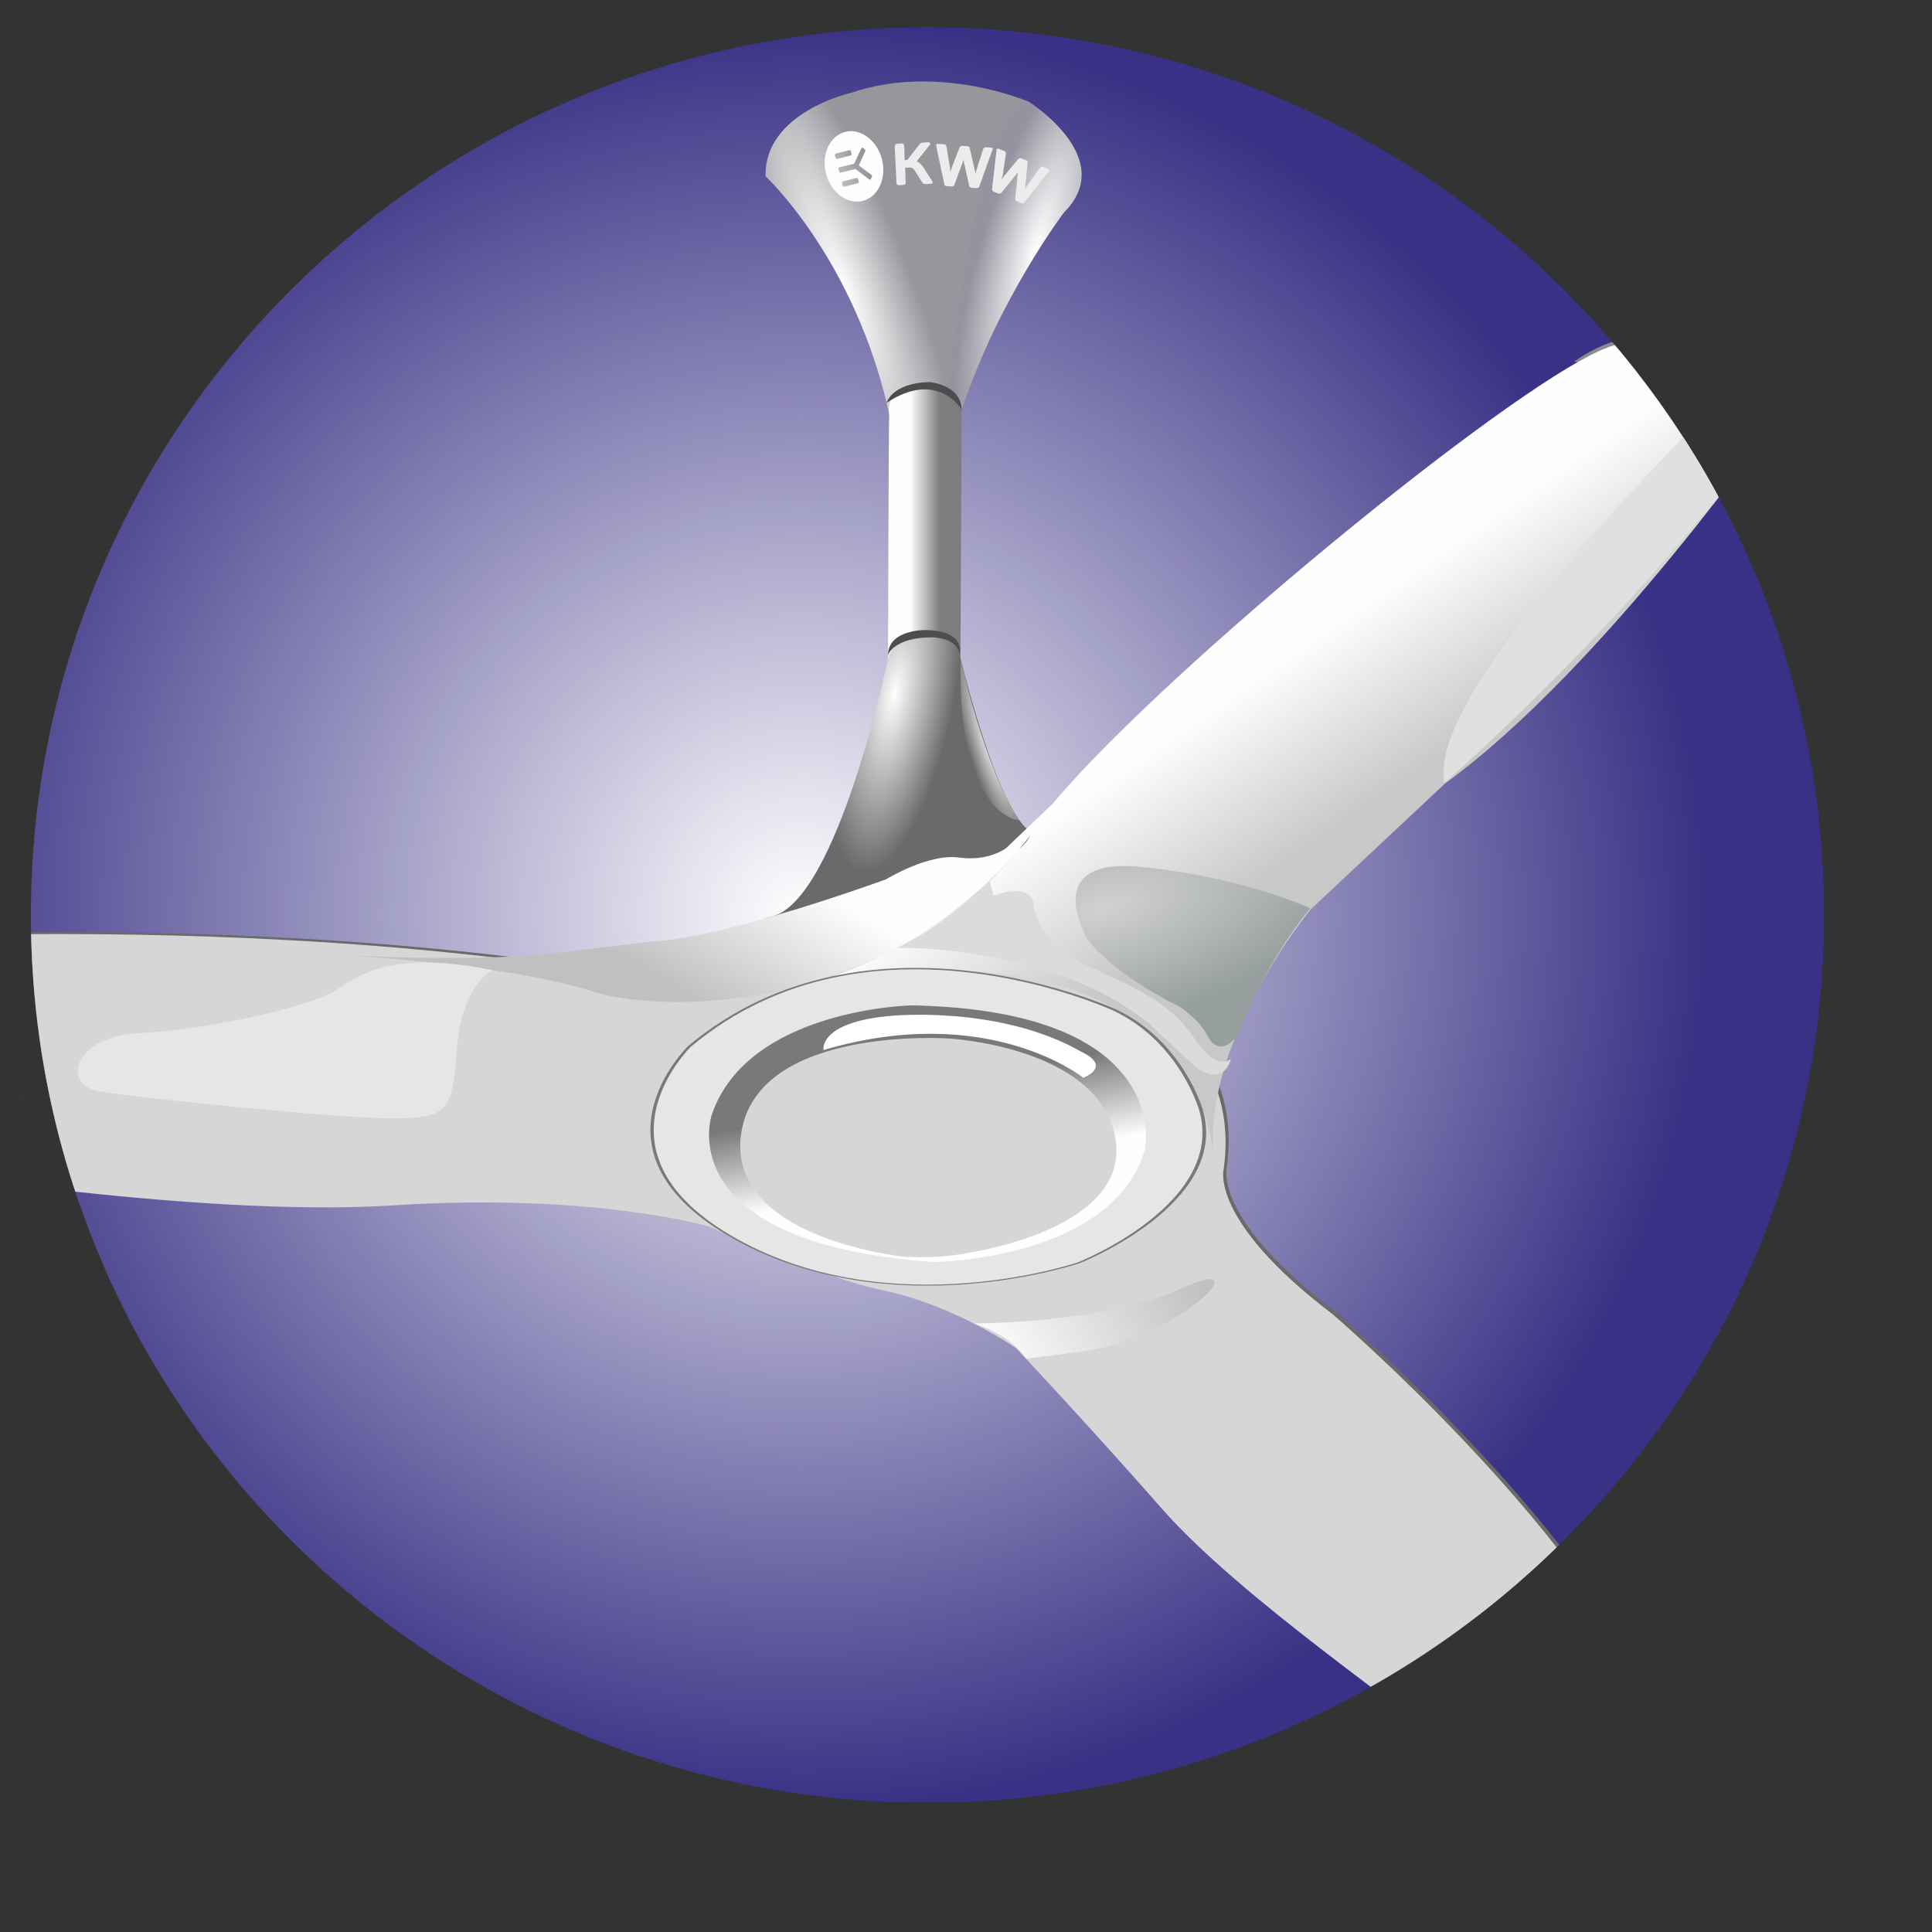 <?xml version="1.0" encoding="UTF-8"?>
<!DOCTYPE svg PUBLIC "-//W3C//DTD SVG 1.1//EN" "http://www.w3.org/Graphics/SVG/1.1/DTD/svg11.dtd">
<!-- Creator: CorelDRAW X7 -->
<svg xmlns="http://www.w3.org/2000/svg" xml:space="preserve" width="80mm" height="80mm" version="1.1" style="shape-rendering:geometricPrecision; text-rendering:geometricPrecision; image-rendering:optimizeQuality; fill-rule:evenodd; clip-rule:evenodd"
viewBox="0 0 8000 8000"
 xmlns:xlink="http://www.w3.org/1999/xlink">
 <rect x="0" y="0" width="8000" height="8000" fill="#333333" stroke="none"/>
 <defs>
  <style type="text/css">
   <![CDATA[
    .fil26 {fill:none}
    .fil18 {fill:#E6E6E6}
    .fil19 {fill:#787979}
    .fil3 {fill:#6A6A6B}
    .fil16 {fill:#4D4D4F}
    .fil17 {fill:#4D4D4F}
    .fil5 {fill:#8B8C8C}
    .fil4 {fill:#D6D6D7}
    .fil9 {fill:#DBDBDB}
    .fil7 {fill:#DFE0E0}
    .fil20 {fill:#E6E6E7}
    .fil22 {fill:white}
    .fil24 {fill:#FEFEFE;fill-rule:nonzero}
    .fil25 {fill:#EBECEC;fill-rule:nonzero}
    .fil21 {fill:url(#id1)}
    .fil23 {fill:url(#id2)}
    .fil6 {fill:url(#id3)}
    .fil12 {fill:url(#id4)}
    .fil14 {fill:url(#id5)}
    .fil15 {fill:url(#id6)}
    .fil13 {fill:url(#id7)}
    .fil8 {fill:url(#id8)}
    .fil11 {fill:url(#id9)}
    .fil10 {fill:url(#id10)}
    .fil1 {fill:url(#id11)}
    .fil2 {fill:url(#id12)}
    .fil0 {fill:url(#id13)}
   ]]>
  </style>
   <clipPath id="id0">
    <path d="M3840 113c2051,0 3713,1646 3713,3676 0,1990 -1598,3611 -3593,3674l-240 0c-1995,-63 -3592,-1684 -3592,-3674 0,-2030 1662,-3676 3712,-3676z"/>
   </clipPath>
  <linearGradient id="id1" gradientUnits="userSpaceOnUse" x1="3802.87" y1="4515.07" x2="3877.97" y2="4874.11">
   <stop offset="0" style="stop-opacity:1; stop-color:#787979"/>
   <stop offset="1" style="stop-opacity:1; stop-color:#FEFEFE"/>
  </linearGradient>
  <linearGradient id="id2" gradientUnits="userSpaceOnUse" x1="4930.39" y1="5228.64" x2="4131.47" y2="5693.62">
   <stop offset="0" style="stop-opacity:1; stop-color:silver"/>
   <stop offset="1" style="stop-opacity:1; stop-color:#FEFEFE"/>
  </linearGradient>
  <linearGradient id="id3" gradientUnits="userSpaceOnUse" x1="5587.35" y1="3396.78" x2="5180.79" y2="2808.3">
   <stop offset="0" style="stop-opacity:1; stop-color:#C8C8C8"/>
   <stop offset="1" style="stop-opacity:1; stop-color:#FEFEFE"/>
  </linearGradient>
  <linearGradient id="id4" gradientUnits="userSpaceOnUse" x1="3890.44" y1="2154.81" x2="3768.72" y2="2154.81">
   <stop offset="0" style="stop-opacity:1; stop-color:#7D7D80"/>
   <stop offset="1" style="stop-opacity:1; stop-color:#FEFEFE"/>
  </linearGradient>
  <linearGradient id="id5" gradientUnits="userSpaceOnUse" xlink:href="#id2" x1="2684.48" y1="4027.65" x2="3026.52" y2="3450.49">
  </linearGradient>
  <radialGradient id="id6" gradientUnits="userSpaceOnUse" gradientTransform="matrix(-0.364 -1.344 0.33 0.059 4582 8394)" cx="4099.29" cy="3063.9" r="333.54" fx="4099.29" fy="3063.9">
   <stop offset="0" style="stop-opacity:1; stop-color:#FEFEFE"/>
   <stop offset="1" style="stop-opacity:1; stop-color:#6A6A6B"/>
  </radialGradient>
  <radialGradient id="id7" gradientUnits="userSpaceOnUse" gradientTransform="matrix(0.498 -1.749 0.492 0.635 446 7526)" cx="3703.77" cy="2872.98" r="398.39" fx="3703.77" fy="2872.98">
   <stop offset="0" style="stop-opacity:1; stop-color:#FEFEFE"/>
   <stop offset="1" style="stop-opacity:1; stop-color:#6A6A6B"/>
  </radialGradient>
  <radialGradient id="id8" gradientUnits="userSpaceOnUse" gradientTransform="matrix(-1.515 -0.436 1.669 -1.081 5225 9813)" cx="4570.71" cy="3757.93" r="485.92" fx="4570.71" fy="3757.93">
   <stop offset="0" style="stop-opacity:1; stop-color:#D1D1D1"/>
   <stop offset="1" style="stop-opacity:1; stop-color:#969E9E"/>
  </radialGradient>
  <radialGradient id="id9" gradientUnits="userSpaceOnUse" gradientTransform="matrix(0.428 -1.33 0.302 0.215 2140 6518)" cx="4288.17" cy="1034.13" r="640.2" fx="4288.17" fy="1034.13">
   <stop offset="0" style="stop-opacity:1; stop-color:#FEFEFE"/>
   <stop offset="1" style="stop-opacity:1; stop-color:#94939F"/>
  </radialGradient>
  <radialGradient id="id10" gradientUnits="userSpaceOnUse" gradientTransform="matrix(-0.619 -1.627 0.388 -0.115 5199 7019)" cx="3497.08" cy="1190.7" r="688.27" fx="3497.08" fy="1190.7">
   <stop offset="0" style="stop-opacity:1; stop-color:#FEFEFE"/>
   <stop offset="1" style="stop-opacity:1; stop-color:#96969C"/>
  </radialGradient>
  <radialGradient id="id11" gradientUnits="userSpaceOnUse" gradientTransform="matrix(-1.145 -6.11833E-006 1.22436E-005 -0.566 3674 5294)" cx="1712.94" cy="3379.64" r="3267" fx="1712.94" fy="3379.64">
   <stop offset="0" style="stop-opacity:1; stop-color:#FEFEFE"/>
   <stop offset="1" style="stop-opacity:1; stop-color:#393185"/>
  </radialGradient>
  <radialGradient id="id12" gradientUnits="userSpaceOnUse" gradientTransform="matrix(-1.145 -1.22402E-005 1.22436E-005 -1.133 7121 8080)" xlink:href="#id11" cx="3320.39" cy="3788.05" r="3267" fx="3320.39" fy="3788.05">
  </radialGradient>
  <radialGradient id="id13" gradientUnits="userSpaceOnUse" gradientTransform="matrix(-1.145 -5.25587E-006 1.22436E-005 -0.486 3686 5438)" xlink:href="#id11" cx="1718.85" cy="3658.61" r="3229.84" fx="1718.85" fy="3658.61">
  </radialGradient>
 </defs>
 <g id="Layer_x0020_1">
  <path class="fil0" d="M5903 2099c-2,10 -4,21 -5,32l0 0 0 1 -1 0c2,-11 4,-22 6,-33zm-6 36l0 1 0 -1 0 0zm0 1l0 1 0 -1zm0 -3l0 -1 0 0m-9 56c-1,7 -3,15 -4,23 1,-8 3,-16 4,-23zm-17 88l0 1 0 -1zm0 1c-3,12 -5,25 -8,37 3,-12 5,-25 8,-37zm-19 89c-3,11 -6,23 -9,34l0 1 0 0 0 1 0 0 0 1c3,-12 6,-25 9,-37zm-9 37l0 1 0 -1zm0 1l-1 0 1 0zm-1 0l0 1 0 -1zm0 1l0 0 0 0zm-12 48c-3,13 -6,25 -10,38 4,-13 7,-25 10,-38zm-23 88c-4,12 -8,24 -11,37l0 0 -1 1 0 1 0 0 0 1c4,-14 8,-27 12,-40zm-26 86c-4,12 -8,25 -12,37 4,-12 8,-25 12,-37zm-27 84c-5,13 -9,26 -14,39 5,-13 9,-26 14,-39zm-14 39l0 1 0 0 0 -1zm-16 45c-5,13 -10,26 -15,39 5,-13 10,-26 15,-38l0 -1zm-31 82l0 1 0 -1zm0 1l-1 1 1 -1zm-1 1c-5,12 -10,25 -15,38 5,-13 10,-26 15,-38zm-33 82c-6,13 -12,26 -17,39 5,-13 11,-26 17,-39zm-36 81c-6,13 -12,27 -19,41 7,-14 13,-28 19,-41zm-37 80c-6,13 -13,26 -20,40 7,-14 13,-27 20,-40zm-39 78l0 1 0 -1zm0 1l-1 0 1 0zm-1 0c-6,14 -13,27 -20,40 7,-13 14,-26 20,-40zm-40 77c-7,13 -14,26 -22,40 8,-14 15,-27 22,-40zm-43 78c-8,13 -16,27 -24,40 8,-13 16,-27 24,-40zm-44 74c-8,14 -17,27 -25,41 8,-14 17,-27 25,-41zm-47 75l0 1 0 -1zm0 1c-9,13 -17,26 -26,40 9,-14 17,-27 26,-40zm-48 72c-9,14 -18,27 -27,41 9,-14 18,-27 27,-41zm-27 41l-1 0 1 0zm-23 32c-9,13 -19,26 -28,39l0 1c9,-14 19,-27 28,-40zm-28 40l-1 0 1 0zm-23 30c-10,14 -20,27 -30,40 10,-13 20,-26 30,-40zm-30 40l-1 1 1 -1zm-23 29c-10,14 -21,28 -32,42l-1 0c11,-14 22,-28 33,-42zm-54 68c-11,14 -23,27 -34,41 11,-14 23,-27 34,-41zm-56 67c-12,13 -23,27 -35,40 12,-13 23,-27 35,-40zm-56 64l-1 1c-12,13 -25,27 -37,40 12,-13 25,-27 38,-41zm-62 66c-12,13 -24,26 -37,39 13,-13 25,-26 37,-39zm-60 62c-13,13 -26,26 -39,39l-1 1c14,-13 27,-27 40,-40zm-40 40l0 0 0 0zm-23 23c-13,12 -27,25 -40,38 13,-13 27,-26 40,-38zm-40 38l0 0 0 0zm-23 21c-14,12 -28,25 -41,37 13,-12 27,-25 41,-37zm-70 63c-13,11 -25,21 -38,32 13,-11 25,-21 38,-32zm-68 57c-12,11 -25,21 -38,32 13,-11 26,-21 38,-32zm-72 58c-12,10 -23,19 -35,28 12,-9 23,-18 35,-28zm-74 57c-10,8 -21,16 -32,24 11,-8 22,-16 32,-24zm-71 52c-11,8 -22,16 -33,24 11,-8 22,-16 33,-24zm-77 54c-10,7 -19,13 -29,19 10,-6 19,-12 29,-19zm-68 45c-11,7 -21,14 -32,20l0 0c11,-6 21,-13 32,-20zm-40 25l-2 2 2 -2zm-37 23c-10,6 -20,12 -29,18l0 0c9,-6 19,-12 29,-18zm-29 18l-1 0 -1 1 -6 3 0 0 6 -3m-6 4l-6 3 6 -3 0 0zm0 0l0 -1 0 1m-41 24c-9,5 -18,10 -28,15 10,-5 19,-10 28,-15zm-36 20l-7 4 7 -4 0 0zm-44 25c-8,4 -16,8 -24,12 8,-4 16,-8 24,-12zm-24 12l-1 1 1 -1zm-1 1l0 0 0 0 0 0zm-8 4l-11 6 11 -6 0 0zm0 0l1 0m-41 21c-10,5 -19,10 -28,15m-10 5l0 0 -12 6 12 -6 0 0zm9 -5c10,-5 19,-10 29,-15m-81 41c-9,4 -19,9 -28,13 9,-4 19,-9 28,-13zm-28 13l-1 1 0 0 1 -1zm-6 3l-12 6 12 -6 0 0zm0 0l0 0 0 0 0 0zm0 0l1 0 -1 0 0 0zm-48 22c-9,5 -19,9 -28,13l0 0m0 0l-1 1m-1 0l-1 1 0 0 -14 6 14 -6 1 -1 0 0zm3 -1c9,-4 18,-8 27,-13m-84 38c-8,3 -16,6 -24,10l-1 0c8,-3 17,-7 25,-10zm-28 11l-1 1 1 -1 0 0zm-1 1l0 0 -17 7 17 -7zm-55 22c-8,3 -15,6 -23,9m-4 2l0 0 -21 8 20 -8m1 0l4 -2 -1 1m1 -1c8,-3 15,-6 23,-9m-86 33l-20 8 20 -8zm-20 8l-1 0 -2 1 -1 0 -1 0 -24 9 24 -9m-57 20l-21 8c7,-3 14,-5 21,-8zm-21 8l-1 0 1 0zm-1 0l0 0 0 0zm0 0l-5 2 5 -2zm-5 2l0 0 0 0zm0 0l0 0 0 0zm0 0c-9,3 -18,6 -27,8 9,-2 18,-5 27,-8zm-56 18l-23 7c8,-2 15,-5 23,-7zm-29 9c-10,3 -19,6 -29,9 10,-3 19,-6 29,-9l0 0zm-60 18l-20 6 20 -6zm-20 6l-1 0 1 0zm-1 0l-1 0 1 0zm-1 0l-2 1 2 -1zm-2 1l-1 0 1 0zm-1 0c-9,3 -18,5 -27,8 9,-3 18,-5 27,-8zm-65 18l-19 5 0 0 1 -1 18 -4zm-21 5c-10,3 -20,5 -30,8 10,-3 20,-5 30,-8zm-69 17l-15 4 0 0 15 -4zm-15 4l-1 0 0 0 1 0m-4 1l-1 0c-11,2 -22,5 -33,7 11,-2 22,-5 34,-7l0 0zm-73 16l-13 2 0 0 13 -2zm-15 3c-12,2 -25,5 -38,7 13,-2 26,-5 38,-7l1 0 0 0 1 -1m-74 15l-14 2 14 -2zm-14 2l0 0 0 0zm0 0l-1 1 1 -1zm-1 1l-2 0 2 0zm-2 0l-1 0 1 0zm-1 0c-14,3 -27,5 -40,7 13,-2 26,-4 39,-7l1 0zm-71 12l-14 2 0 0 -5 1c-14,2 -29,4 -43,7 14,-2 28,-5 42,-7l1 0 0 0 5 -1 1 0 13 -2zm-93 14l-12 1 0 0 1 0 11 -1zm-17 2c-14,2 -28,4 -41,5 13,-1 27,-3 41,-5zm-78 9l-8 1 8 -1zm-13 2l0 0 0 0 0 0zm0 0c-14,1 -27,3 -40,4 13,-1 26,-3 40,-4zm-82 7l-6 1 6 -1zm-6 1l-1 0 1 0zm-1 0l-2 0 2 0zm-2 0l-1 0 1 0zm-1 0c-15,1 -30,3 -45,4 15,-1 30,-3 45,-4zm-87 6l-2 0 2 0zm-2 0l-1 0 1 0zm-1 0l-2 0 2 0zm-2 0c-16,1 -33,2 -50,3 17,-1 34,-2 50,-3zm-92 4l0 0 0 0zm0 0c-39,2 -79,3 -119,3 -40,0 -80,-1 -120,-3l239 0zm-239 0l0 0 0 0zm-42 -1c-17,-1 -33,-2 -50,-3 17,1 33,2 50,3zm-50 -3l-2 0 2 0zm-2 0l-1 0 1 0zm-1 0l-2 0 2 0zm-43 -2c-16,-1 -31,-3 -47,-4l1 0c15,1 30,3 46,4zm-50 -4l-6 -1 6 1 1 0 3 0m-51 -4c-13,-1 -26,-3 -39,-4 13,1 26,3 39,4zm-39 -4l-1 0 1 0zm-1 0l-5 -1 5 1zm-5 -1l-1 0 1 0zm-1 0l-9 -1 9 1zm-43 -5c-14,-1 -28,-3 -41,-5 13,2 27,4 41,5zm-48 -6l-14 -1 14 1 0 0zm-41 -5c-14,-2 -29,-4 -43,-7 14,3 29,5 43,7zm-43 -7l-1 0 1 0zm-1 0l-6 -1 6 1zm-6 -1l-15 -2 15 2zm-43 -7c-13,-2 -27,-4 -41,-7 14,3 28,5 41,7zm-41 -7l-6 -1 6 1zm-6 -1l-14 -2 14 2zm-46 -9c-13,-2 -26,-5 -38,-7 12,2 25,5 38,7zm-38 -7l-1 0 1 0zm-1 0l0 0 0 0zm0 0l-2 -1 2 1zm-2 -1l-13 -2 13 2zm-51 -11c-11,-2 -22,-5 -34,-7l0 0 1 0c11,3 22,5 33,7zm-39 -8l-16 -4 16 4zm-52 -13c-10,-2 -20,-5 -31,-8 11,3 21,6 31,8zm-31 -8l-1 0 1 0zm-1 0l-2 0 2 0zm-2 0l-21 -6 21 6zm-49 -13c-11,-3 -22,-6 -32,-9 10,3 21,6 32,9zm-32 -9l-9 -3 9 3zm-9 -3l-22 -6 22 6zm-45 -13c-11,-3 -21,-6 -32,-9 11,3 21,6 32,9zm-32 -9l-9 -3 9 3zm-9 -3l0 0 0 0zm0 0l-1 -1 1 1zm-1 -1c-8,-2 -17,-5 -25,-8 8,3 17,6 25,8zm-45 -14c-10,-3 -19,-6 -28,-9 9,3 18,6 28,9zm-28 -9l-1 -1 1 1zm-1 -1l-11 -3 11 3zm-11 -3l-1 0 1 0zm-1 0c-8,-3 -17,-6 -25,-9 8,3 17,6 25,9zm-48 -17c-8,-3 -16,-6 -24,-9 8,3 16,6 24,9zm-34 -12c-8,-3 -16,-6 -24,-9 8,3 16,6 24,9l1 0 -1 0zm-53 -20l-22 -8m-6 -3c-8,-3 -16,-6 -24,-9 8,3 16,6 23,9l1 0 0 0zm5 2l23 9m-86 -34l-19 -8 0 0 1 1 18 7zm-25 -11c-9,-3 -18,-7 -27,-11 8,4 17,7 26,11m-54 -23l-19 -8 0 0 19 8zm-28 -13c-10,-4 -19,-8 -29,-12 10,4 20,9 29,13m-51 -24l-18 -8 18 8zm-30 -14c-10,-5 -20,-9 -29,-14 9,5 19,9 29,14zm0 0l11 5 -11 -5 0 0zm11 5l1 1 0 0 -1 -1zm-63 -30l-15 -8 15 8zm-15 -8l-1 0 -1 0 -10 -5 -1 -1c-10,-5 -20,-10 -31,-16 10,5 20,10 30,16m-52 -28l-12 -6 0 0 12 6zm-24 -12c-10,-6 -19,-11 -29,-16 10,5 19,11 29,16l0 0zm0 0l1 0 -1 0m1 0l10 5m-68 -37l-9 -5 9 5zm-9 -5l-1 0 1 0zm-1 0l-1 0 1 0zm-1 0l-7 -4 7 4zm-7 -4l-1 -1 1 1zm-1 -1c-9,-5 -18,-11 -28,-16 10,5 19,11 28,16zm-60 -35l-5 -3 5 3zm-5 -3l-1 -1 1 1zm-1 -1l-1 0 1 0zm-1 0l-9 -5 9 5zm-9 -5l-1 -1 1 1zm-1 -1c-9,-5 -19,-11 -28,-17 9,6 19,12 28,17zm-62 -38l-3 -2 3 2zm-10 -6l-1 -1 0 0c-11,-7 -21,-13 -32,-20 11,7 22,14 33,21l0 0zm6 3l1 1 0 0m-79 -51c-10,-6 -20,-13 -30,-20 10,7 20,14 30,20zm-73 -49c-11,-8 -21,-15 -32,-23 11,8 21,15 32,23zm-72 -52c-11,-8 -21,-16 -32,-24 11,8 21,16 32,24zm-70 -53c-12,-9 -24,-18 -36,-28 12,10 24,19 36,28zm-69 -54c-13,-11 -26,-21 -39,-32 13,11 26,21 39,32zm-69 -57c-12,-11 -25,-21 -37,-32 12,11 25,21 37,32zm-66 -58c-14,-12 -28,-25 -41,-37 13,12 27,25 41,37zm-64 -58l-1 -1 1 1zm-1 -1c-14,-13 -27,-26 -41,-39 14,13 27,26 41,39zm-62 -60l-1 0 1 0zm-1 0l-1 -1 1 1zm-1 -1c-13,-13 -26,-26 -40,-40 14,14 27,27 40,40zm-62 -62c-12,-13 -25,-26 -38,-39 13,13 26,26 38,39zm-60 -64c-13,-13 -25,-27 -38,-40 13,13 25,27 38,40zm-38 -40l0 -1 0 1zm-21 -25c-12,-13 -24,-27 -36,-40 12,13 24,27 36,40zm-58 -66c-11,-14 -22,-27 -34,-41 12,14 23,27 34,41zm-55 -67c-11,-14 -22,-28 -33,-42 11,14 22,28 33,42zm-55 -70l0 -1 0 1zm0 -1c-10,-13 -21,-26 -31,-40 10,14 21,27 31,40zm-53 -70l0 0 0 0zm0 0c-10,-14 -19,-27 -29,-40 10,13 19,26 29,40zm-51 -72l0 0 0 0zm0 0c-10,-14 -19,-27 -28,-41 9,14 18,27 28,41zm-49 -73c-9,-14 -18,-27 -27,-40 9,13 18,26 27,40zm-27 -40l0 -1 0 1zm-22 -35c-8,-14 -16,-27 -24,-41 8,14 16,27 24,41zm-45 -75c-8,-13 -16,-27 -23,-40 7,13 15,27 23,40zm-45 -78c-7,-14 -14,-27 -22,-40 8,13 15,26 22,40zm-42 -78c-7,-13 -13,-26 -20,-39l0 0c6,13 13,26 20,39zm-20 -39l-1 -1 1 1zm-1 -1l0 -1 0 1zm-20 -40c-6,-12 -12,-25 -19,-38 7,13 13,26 19,38zm-37 -77l0 -1 0 1zm0 -1c-7,-13 -13,-27 -19,-40 6,13 12,27 19,40zm-19 -40l0 0 0 0zm0 0l0 -1 0 1zm-18 -42c-6,-13 -12,-26 -17,-39 5,13 11,26 17,39zm-35 -83c-6,-13 -11,-26 -16,-38m0 -1l0 -1 0 1 0 0zm0 1c5,13 11,26 16,38m-33 -83c-5,-13 -10,-26 -14,-38 4,12 9,25 14,38zm-14 -38l-1 -1 1 1zm-15 -43l-1 0 1 0zm-1 0l0 -1 0 1zm0 -1l0 -1 0 1zm0 -1l0 0 0 0zm0 0l-1 -1 1 1zm-1 -1c-4,-13 -9,-26 -13,-39 4,13 9,26 13,39zm-29 -86c-4,-12 -8,-25 -12,-37 4,12 8,25 12,37zm-25 -83l-1 -1 1 1zm-1 -1l0 0 0 0zm0 0l0 -1 0 1zm0 -1l0 -1 0 1zm0 -1l0 0 0 0zm0 0c-4,-13 -8,-25 -11,-38 3,13 7,25 11,38zm-25 -89c-4,-12 -7,-24 -10,-36 3,12 6,24 10,36zm-22 -84l0 0 0 0zm0 0l0 -1 0 1zm0 -1l0 0 0 0zm0 0l0 -1 0 1zm0 -1l0 -1 -1 0 0 -1 0 0 0 -1c-3,-11 -6,-23 -8,-34 3,12 6,25 9,37zm-21 -91c-3,-12 -5,-23 -8,-35 3,12 5,23 8,35zm-8 -35l0 -1 0 1zm-11 -60c-2,-10 -4,-19 -6,-29m-12 -70c-1,-7 -2,-13 -3,-19 1,6 2,12 3,19z"/>
  <path class="fil1" d="M5945 1543c0,31 0,61 -1,92 1,-31 1,-61 1,-92zm-1 94c0,9 -1,17 -1,26 0,-9 1,-17 1,-26zm-1 36c-1,17 -1,34 -2,52 1,-18 1,-35 2,-52zm-3 58c0,8 -1,16 -1,24 0,-8 1,-16 1,-24zm-2 38c-1,15 -2,31 -3,46 1,-15 2,-31 3,-46zm-4 55c0,9 -1,18 -2,28 1,-10 2,-19 2,-28zm-3 38c-1,15 -2,29 -4,44 2,-15 3,-29 4,-44zm-5 53c-1,10 -2,20 -3,30 1,-10 2,-20 3,-30zm-5 44c-1,12 -2,24 -4,35 2,-11 3,-23 4,-35zm-5 48c-2,12 -3,23 -5,34 2,-11 3,-22 5,-34zm-7 49c-1,8 -2,17 -4,26 2,-9 3,-18 4,-26zm-6 42c-2,11 -4,22 -5,33 1,-11 3,-22 5,-33zm-15 90c-2,12 -4,24 -7,36 3,-12 5,-24 7,-36zm-17 89c-3,13 -5,25 -8,38 3,-13 5,-25 8,-38zm-19 88c-3,13 -6,25 -9,38 3,-13 6,-25 9,-38zm-21 87c-4,15 -8,28 -12,42 4,-14 8,-27 12,-42zm-24 88c-4,12 -8,25 -11,38 3,-13 7,-26 11,-38zm-26 85c-4,14 -8,28 -13,42 5,-14 9,-28 13,-42zm-28 86c-4,13 -8,26 -13,39 5,-13 9,-26 13,-39zm-29 84c-5,13 -10,27 -15,40 5,-13 10,-27 15,-40zm-31 83c-6,14 -12,28 -18,43 6,-15 12,-29 18,-43zm-34 83c-6,13 -12,27 -18,40 6,-13 12,-27 18,-40zm-35 80c-6,13 -13,27 -19,40 6,-13 13,-27 19,-40zm-37 80c-7,14 -14,28 -22,43 8,-15 15,-29 22,-43zm-40 80c-7,14 -15,28 -22,42 7,-14 15,-28 22,-42zm-41 77c-8,15 -16,29 -24,43 8,-14 16,-28 24,-43zm-42 76c-9,14 -17,29 -25,43 8,-14 16,-29 25,-43zm-46 77c-8,14 -16,27 -25,41 9,-14 17,-27 25,-41zm-46 75c-9,13 -18,27 -27,40 9,-13 18,-27 27,-40zm-48 73c-9,13 -18,26 -27,40 9,-14 18,-27 27,-40zm-49 71c-10,13 -19,27 -29,41 10,-14 19,-28 29,-41zm-51 70c-11,14 -21,28 -31,41 10,-13 20,-27 31,-41zm-53 69c-11,15 -22,29 -33,43 11,-14 22,-28 33,-43zm-54 68c-12,14 -23,28 -35,42 12,-14 23,-28 35,-42zm-56 67c-13,14 -25,28 -37,42 12,-14 24,-28 37,-42zm-58 66c-13,13 -25,27 -38,41 13,-14 25,-28 38,-41zm-59 63c-13,14 -26,28 -39,41 13,-13 26,-27 39,-41zm-60 63c-14,13 -27,27 -41,40 14,-13 27,-27 41,-40zm-62 60c-14,14 -28,28 -43,41 15,-13 29,-27 43,-41zm-63 60c-15,14 -30,28 -46,41 16,-13 31,-27 46,-41zm-63 56c-16,15 -33,29 -49,43 16,-14 33,-28 49,-43zm-65 57c-17,14 -35,28 -52,43 17,-15 35,-29 52,-43zm-66 53c-18,15 -37,30 -55,44 18,-14 37,-29 55,-44zm-67 53c-20,15 -39,30 -59,44l0 0c20,-14 39,-29 59,-44zm-69 51c-21,15 -41,30 -62,44l0 1c21,-15 41,-30 62,-45zm-69 50c-22,15 -44,29 -66,44 22,-15 44,-29 66,-44zm-144 94c-22,14 -44,27 -66,41 22,-14 44,-27 66,-41zm-75 46c-23,14 -46,27 -68,40 22,-13 45,-26 68,-40zm-75 44c-24,13 -47,26 -71,38 24,-12 47,-25 71,-38zm-77 42c-23,12 -47,24 -70,36 23,-12 47,-24 70,-36zm-77 40c-24,12 -48,24 -73,35 25,-11 49,-23 73,-35zm-80 39c-24,11 -49,22 -74,34 25,-12 50,-23 74,-34zm-80 36c-25,12 -51,23 -76,33 25,-10 51,-21 76,-33zm-80 35c-26,11 -52,21 -79,32 27,-11 53,-21 79,-32zm-81 33c-26,10 -52,20 -79,29 27,-9 53,-19 79,-29zm-84 31c-26,10 -53,19 -79,28 26,-9 53,-18 79,-28zm-85 30c-27,9 -53,17 -80,25 27,-8 53,-16 80,-25zm-85 27c-27,8 -55,16 -82,24 27,-8 55,-16 82,-24zm-85 25c-28,8 -56,16 -84,23 28,-7 56,-15 84,-23zm-85 23c-28,7 -56,14 -85,21 29,-7 57,-14 85,-21zm-90 22c-27,6 -55,12 -83,18 28,-6 56,-12 83,-18zm-89 19c-28,6 -56,11 -84,16 28,-5 56,-10 84,-16zm-89 17c-29,5 -58,10 -87,15 29,-5 58,-10 87,-15zm-87 15c-30,4 -59,9 -88,12 29,-3 58,-8 88,-12zm-92 13c-29,4 -58,7 -87,10 29,-3 58,-6 87,-10zm-92 11c-29,3 -58,5 -87,8 29,-3 58,-5 87,-8zm-93 8c-29,3 -58,5 -88,6 30,-1 59,-3 88,-6zm-92 6c-30,2 -60,4 -91,4 31,0 61,-2 91,-4zm-330 4c-30,0 -61,-2 -91,-4 30,2 61,4 91,4zm-95 -4c-29,-1 -59,-3 -88,-6 29,3 59,5 88,6zm-94 -6c-29,-3 -57,-5 -86,-8 29,3 57,5 86,8zm-92 -9c-29,-3 -58,-6 -87,-10 29,4 58,7 87,10zm-91 -11c-29,-3 -58,-8 -87,-12 29,4 58,9 87,12zm-88 -12c-29,-5 -58,-10 -86,-15 28,5 57,10 86,15zm-92 -16c-28,-5 -56,-10 -84,-16 28,6 56,11 84,16zm-90 -17c-27,-6 -55,-12 -82,-18 27,6 55,12 82,18zm-89 -20c-28,-6 -55,-13 -83,-20 28,7 55,14 83,20zm-86 -21c-27,-7 -54,-14 -81,-21 27,7 54,14 81,21zm-87 -23c-26,-8 -53,-15 -79,-23 26,8 53,15 79,23zm-87 -26c-26,-8 -51,-16 -77,-25 26,9 51,17 77,25zm-86 -28c-26,-9 -51,-17 -76,-26 25,9 50,17 76,26zm-84 -29c-26,-10 -51,-19 -76,-29 25,10 50,19 76,29zm-82 -31c-25,-10 -49,-20 -74,-30 25,10 49,20 74,30zm-82 -33c-24,-11 -49,-21 -73,-32 24,11 49,21 73,32zm-82 -36c-24,-11 -48,-22 -71,-33 23,11 47,22 71,33zm-82 -38c-23,-11 -47,-22 -70,-34 23,12 47,23 70,34zm-79 -39c-22,-11 -45,-23 -67,-34 22,11 45,23 67,34zm-77 -40c-22,-12 -45,-24 -67,-36 22,12 45,24 67,36zm-76 -42c-22,-12 -44,-25 -66,-38 22,13 44,26 66,38zm-77 -45c-22,-13 -44,-26 -65,-39 21,13 43,26 65,39zm-144 -90c-22,-15 -44,-29 -65,-44 21,15 43,29 65,44zm-73 -49l0 -1c-21,-14 -41,-29 -61,-44 20,15 41,30 61,45zm-72 -52l0 0c-20,-14 -39,-29 -58,-44m-12 -9l0 0c-19,-14 -38,-29 -56,-44 18,15 37,30 56,44zm-69 -54c-18,-15 -35,-29 -52,-43 17,14 34,28 52,43zm-68 -57c-17,-14 -34,-28 -50,-43 16,15 33,29 50,43zm-67 -58c-15,-13 -31,-27 -46,-41 15,14 31,28 46,41zm-66 -60c-14,-13 -28,-27 -42,-40 14,13 28,27 42,40zm-64 -61c-13,-13 -27,-27 -40,-40 13,13 27,27 40,40zm-62 -62c-13,-13 -26,-27 -39,-41 13,14 26,28 39,41zm-60 -63c-12,-14 -25,-28 -38,-41 13,13 26,27 38,41zm-59 -65c-12,-14 -24,-28 -36,-42 12,14 24,28 36,42zm-58 -67c-11,-14 -23,-28 -34,-42 11,14 23,28 34,42zm-55 -67c-11,-14 -23,-28 -34,-43 11,15 23,29 34,43zm-55 -71c-11,-13 -21,-27 -31,-41 10,14 20,28 31,41zm-53 -70c-10,-14 -20,-28 -30,-41 10,13 20,27 30,41zm-51 -72c-9,-14 -19,-27 -27,-40 8,13 18,26 27,40zm-49 -73c-9,-13 -18,-27 -27,-40 9,13 18,27 27,40zm-48 -74c-8,-14 -17,-27 -25,-41 8,14 17,27 25,41zm-45 -75c-9,-14 -17,-29 -25,-43 8,14 16,29 25,43zm-44 -76c-8,-14 -16,-28 -24,-43 8,15 16,29 24,43zm-42 -78c-8,-14 -15,-28 -22,-42 7,14 14,28 22,42zm-41 -79c-7,-15 -14,-29 -21,-43 7,14 14,28 21,43zm-40 -83c-6,-13 -12,-26 -18,-39 6,13 12,26 18,39zm-36 -80c-6,-13 -12,-27 -17,-40 5,13 11,27 17,40zm-34 -80c-6,-15 -12,-29 -17,-43 5,14 11,28 17,43zm-33 -86c-6,-13 -11,-26 -15,-39 4,13 9,26 15,39zm-32 -85c-4,-13 -9,-26 -13,-39 4,13 9,26 13,39zm-28 -83c-4,-14 -9,-28 -13,-42 4,14 9,28 13,42zm-27 -89c-4,-13 -8,-26 -12,-38 4,12 8,25 12,38zm-24 -83c-4,-14 -7,-28 -11,-43 4,15 7,29 11,43zm-23 -92c-3,-13 -7,-25 -9,-38 2,13 6,25 9,38zm-21 -88c-2,-13 -5,-25 -8,-38 3,13 6,25 8,38zm-18 -91c-2,-12 -5,-24 -7,-36 2,12 5,24 7,36zm-16 -93c-2,-11 -4,-22 -6,-33 2,11 4,22 6,33zm-14 -90c-1,-11 -3,-22 -4,-34 1,12 3,23 4,34zm-6 -47c-1,-10 -2,-21 -4,-32 2,11 3,22 4,32zm-6 -49c-1,-10 -2,-20 -3,-30 1,10 2,20 3,30zm-4 -39c-1,-15 -2,-29 -4,-44 2,15 3,29 4,44zm-4 -52c-1,-10 -2,-20 -3,-30 1,10 2,20 3,30zm-4 -38c-1,-16 -2,-32 -3,-48 1,16 2,32 3,48zm-3 -60c-1,-8 -2,-16 -2,-25 0,9 1,17 2,25zm-2 -31c-1,-18 -2,-35 -2,-52 0,17 1,34 2,52zm-3 -62c0,-9 0,-17 -1,-26 1,9 1,17 1,26zm-1 -28c-1,-31 -1,-61 -1,-92 0,31 1,61 1,92z"/>
  <path class="fil2" d="M3840 113c2051,0 3713,1646 3713,3676 0,1990 -1598,3611 -3593,3674l-240 0c-1995,-63 -3592,-1684 -3592,-3674 0,-2030 1662,-3676 3712,-3676z"/>
  <g style="clip-path:url(#id0)">
   <g id="_269254808">
    <g>
     <g>
      <path id="1" class="fil3" d="M6297 7364c0,0 -119,18 -282,-132 -163,-150 -869,-627 -1191,-993 -322,-366 -604,-665 -604,-665 0,0 -256,-177 -547,-239 -291,-61 -723,-264 -723,-264 0,0 -476,-141 -1305,-88 -829,53 -2108,-159 -2412,-208 -305,-48 -988,-180 -988,-180 0,0 -221,-36 -229,-230 0,0 -168,-423 185,-423 353,0 2195,-210 4070,40 0,0 540,199 1194,22 0,0 582,-288 1248,129 0,0 438,188 367,700 0,0 -62,211 450,599 0,0 1010,865 1336,1614 0,0 97,124 -132,150 0,0 -247,71 -437,168z"/>
      <path class="fil4" d="M6284 7372c0,0 -119,18 -282,-132 -163,-150 -869,-626 -1190,-992 -322,-366 -605,-666 -605,-666 0,0 -255,-177 -546,-238 -291,-62 -724,-265 -724,-265 0,0 -476,-141 -1305,-88 -829,53 -2108,-159 -2412,-208 -304,-48 -988,-180 -988,-180 0,0 -220,-36 -229,-230 0,0 -168,-423 185,-423 353,0 2195,-210 4070,41 0,0 540,198 1194,21 0,0 582,-288 1249,129 0,0 437,188 366,700 0,0 -61,211 450,600 0,0 1010,864 1336,1614 0,0 97,123 -132,150 0,0 -247,70 -437,167z"/>
      <path class="fil5" d="M6519 1497c0,0 150,-113 295,-102 0,0 232,-15 494,77 0,0 208,48 94,202l-883 -177z"/>
      <path class="fil6" d="M3336 4078c0,0 608,-150 935,-635 292,-434 1655,-1580 2218,-1918 67,-40 122,-69 163,-84 0,0 129,-68 501,7 165,33 383,95 223,262 0,0 -731,1054 -1391,1533l-556 521c0,0 -448,535 -404,1028 0,0 -27,-1023 -1689,-714z"/>
      <path class="fil7" d="M7279 1503c0,0 -1394,1323 -1297,1738 0,0 856,-741 1429,-1588 0,0 71,-97 -132,-150z"/>
      <path class="fil8" d="M5426 3761c0,0 -288,-132 -707,-172 -419,-39 -216,300 -216,300 0,0 88,133 379,278 0,0 84,53 119,124 36,70 102,48 133,-31 0,0 111,-283 292,-499z"/>
      <path class="fil9" d="M3713 3925c0,0 630,-17 1040,309l199 185c0,0 109,89 145,-35 0,0 -56,60 -154,-88 -98,-148 -260,-216 -468,-309 0,0 -163,-75 -194,-234 0,0 9,-105 -167,-44l-18 -66c0,0 -159,177 -383,282z"/>
      <path class="fil10" d="M3170 730c0,0 371,344 512,984l300 -18c0,0 205,-589 425,-818 221,-229 -150,-458 -150,-458 0,0 -370,-159 -732,-36 0,0 -361,80 -355,346z"/>
      <path class="fil11" d="M4407 878c0,0 -273,360 -425,818l-64 4c0,0 106,-1249 339,-1280 0,0 375,233 150,458z"/>
      <path class="fil12" d="M3682 1714c0,0 -31,-115 167,-132 0,0 120,22 133,114l-5 1032 -300 0c0,0 3,-1031 5,-1014z"/>
      <path class="fil13" d="M3677 2728c0,0 -207,997 -480,1067 -273,70 1023,-105 1074,-352 0,0 -113,-9 -293,-713 -3,-12 -6,-24 -10,-37 0,0 -4,-75 -172,-49 0,0 -97,-4 -119,84z"/>
      <path class="fil14" d="M4358 3329l-191 182c0,0 -71,57 -196,40 -126,-18 -302,90 -302,90 0,0 -649,238 -957,256l-477 57c0,0 -374,31 -882,-4 0,0 768,39 1125,163 0,0 491,144 1149,-144 0,0 447,-187 731,-640z"/>
      <path class="fil15" d="M3978 2730c0,0 97,449 243,667 0,0 -259,-14 -243,-667z"/>
      <path class="fil16" d="M3671 1668c0,0 21,-82 178,-86 0,0 130,10 133,114 0,0 -98,-168 -311,-28z"/>
      <path class="fil17" d="M3677 2712c0,0 24,-74 187,-73 0,0 105,3 109,73 0,0 32,-103 -145,-103 0,0 -150,-1 -151,103z"/>
      <path class="fil18" d="M2039 4017c0,0 -129,58 -147,331 -17,274 -61,278 -255,283 -194,4 -1059,-84 -1222,-111 -163,-26 -114,-229 163,-242 278,-13 710,-110 812,-177 101,-66 233,-167 649,-84z"/>
      <path class="fil19" d="M4624 4181c0,0 -1025,-476 -1774,150 0,0 -459,441 194,802 652,362 1428,97 1428,97 0,0 624,-246 508,-636 0,0 -80,-281 -356,-413z"/>
      <path class="fil20" d="M4613 4186c0,0 -1011,-473 -1752,148 0,0 -452,438 192,797 644,358 1411,96 1411,96 0,0 615,-244 501,-632 0,0 -79,-278 -352,-409z"/>
      <g>
       <path class="fil21" d="M4741 4759c0,0 122,-574 -965,-596 0,0 -680,13 -829,454 0,0 -181,530 921,609 0,0 741,-9 873,-467z"/>
       <path class="fil22" d="M3410 4348c0,0 -22,-114 273,-141 0,0 454,-48 798,150 0,0 124,53 5,106 0,0 -393,-317 -1076,-115z"/>
       <path class="fil4" d="M3745 5204c0,0 -746,-75 -675,-516 71,-441 855,-388 855,-388 0,0 622,31 693,410 70,379 -600,476 -600,476 0,0 -110,27 -273,18z"/>
      </g>
      <path class="fil23" d="M4033 5480c0,0 538,2 867,-148 330,-151 -26,225 -454,269l-197 25c0,0 -50,-91 -216,-146z"/>
     </g>
     <path class="fil24" d="M3610 733l-4 8c-1,3 -4,4 -7,2l-57 -43 -61 15c-3,1 -6,-1 -6,-4l-3 -10c-1,-4 1,-7 3,-8l62 -15 30 -64c1,-3 4,-4 6,-2l8 6c2,2 3,5 2,8l-27 59 52 39c3,2 4,6 2,9zm-54 19c0,3 -1,6 -4,7l-56 14c-3,1 -6,-2 -7,-5l-2 -10c-1,-3 0,-6 3,-7l57 -14c2,-1 5,1 6,5l3 10zm-99 -109c0,-3 1,-6 4,-7l56 -14c3,-1 6,1 7,5l2 10c1,3 0,6 -3,7l-57 14c-2,1 -5,-1 -6,-5l-3 -10zm43 -97c-64,16 -100,93 -80,172 20,79 89,130 152,114 64,-16 100,-93 80,-172 -20,-79 -89,-130 -152,-114z"/>
     <path class="fil25" d="M3824 694c-8,-13 -17,-21 -28,-26l54 -68c3,-3 2,-6 1,-7 -1,-2 -3,-4 -8,-4l-17 1c-5,0 -9,1 -12,2 -3,1 -5,3 -7,6l-50 64 -11 1 -2 -59c-1,-4 -2,-6 -3,-8 -2,-1 -5,-2 -9,-2l-15 1c-4,0 -7,1 -9,3 -2,2 -3,4 -3,8l7 151c0,4 1,6 3,8 2,1 5,2 9,2l15 -1c4,0 7,-1 9,-3 2,-1 3,-4 2,-8l-2 -61 11 0c8,-1 14,0 18,2 4,2 8,6 12,12l29 46c2,4 4,6 7,7 3,1 7,1 14,1l15 -1c8,0 8,-4 8,-6 0,-2 -1,-3 -2,-5l-36 -56z"/>
     <path class="fil25" d="M4102 611l-16 -1c-5,0 -8,0 -10,1 -2,1 -4,3 -5,7l-28 86c-1,6 -3,11 -4,17 0,-6 -1,-12 -3,-18l-20 -88c0,-4 -2,-6 -4,-8 -2,-1 -5,-2 -9,-2l-15 -1c-4,-1 -7,0 -9,1 -2,1 -4,3 -6,6l-33 86c-2,5 -3,11 -5,17 0,-10 -1,-16 -1,-18l-15 -89c-1,-4 -2,-6 -5,-8 -2,-1 -5,-2 -9,-2l-19 -1c-4,-1 -7,0 -8,2 -1,1 -1,2 -1,3 0,2 0,3 0,5l33 156c0,3 2,5 4,7 2,1 5,2 9,2l15 1c3,0 6,0 9,-1 2,-1 4,-3 5,-6l34 -92c2,-4 3,-8 4,-12 1,4 1,9 2,13l21 95c1,4 4,9 13,9l15 1c4,0 7,0 9,-1 2,-1 4,-3 5,-6l54 -150c1,-1 2,-3 2,-4 0,-2 -1,-3 -1,-4 -2,-2 -4,-3 -8,-3z"/>
     <path class="fil25" d="M4344 705c-1,-2 -3,-4 -6,-6l-15 -6c-4,-2 -7,-2 -10,-2 -3,0 -5,2 -7,5l-53 73c-3,5 -7,10 -10,15 2,-6 3,-12 3,-18l9 -90c1,-4 0,-7 -1,-9 -2,-2 -5,-3 -9,-5l-13 -5c-4,-2 -7,-3 -9,-2 -3,0 -5,2 -7,4l-59 71c-3,4 -7,9 -10,14 3,-9 4,-15 5,-17l13 -89c1,-4 0,-7 -2,-9 -1,-2 -4,-3 -8,-5l-17 -7c-4,-2 -7,-2 -9,-1 -1,1 -2,2 -2,3 -1,2 -1,3 -1,5l-18 158c0,3 0,6 2,8 1,2 4,3 8,5l13 5c4,2 7,2 9,2 2,0 5,-2 7,-4l61 -76c3,-3 6,-7 8,-10 -1,4 -2,8 -2,12l-10 98c-1,3 0,9 9,12l14 6c3,1 6,2 9,2 2,-1 5,-2 7,-5l98 -125c1,-1 2,-2 3,-3 0,-2 0,-3 0,-4z"/>
    </g>
   </g>
  </g>
  <path class="fil26" d="M3840 113c2051,0 3713,1646 3713,3676 0,1990 -1598,3611 -3593,3674l-240 0c-1995,-63 -3592,-1684 -3592,-3674 0,-2030 1662,-3676 3712,-3676z"/>
 </g>
</svg>
